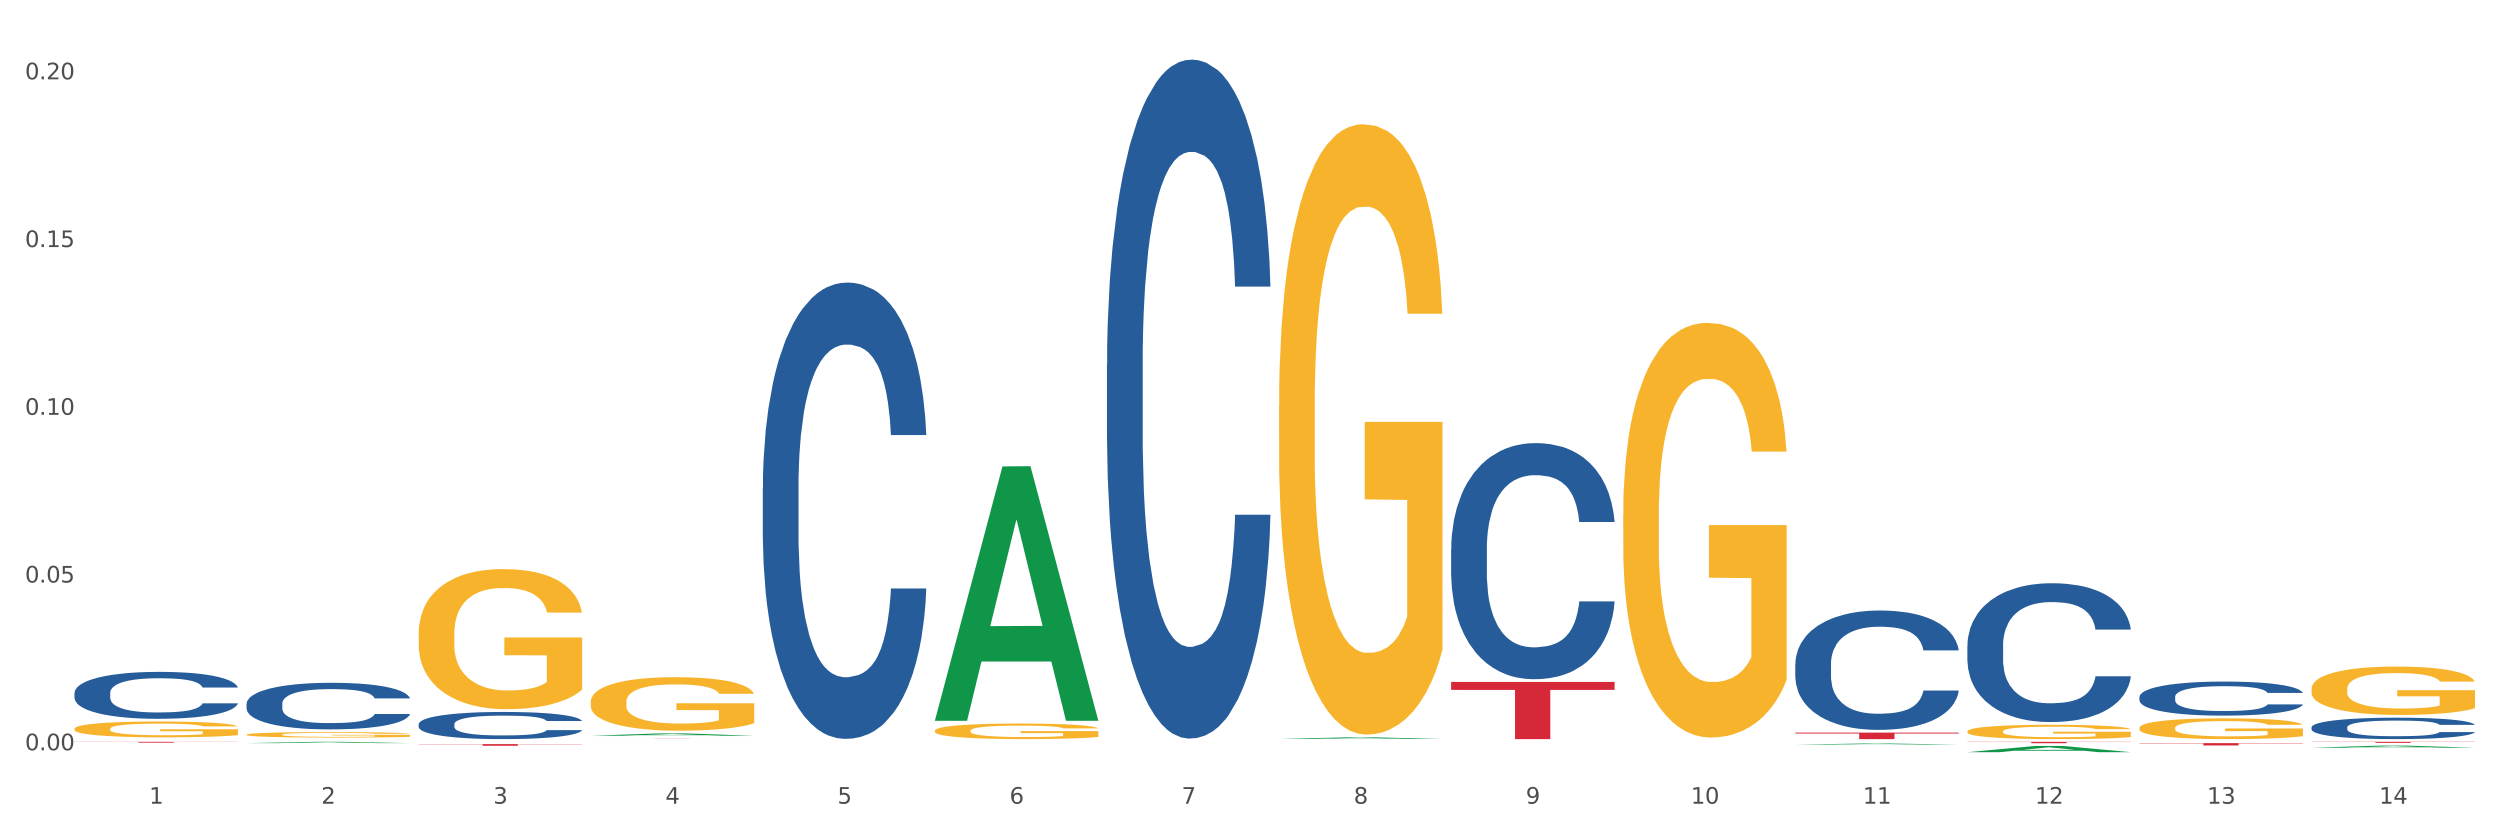 <?xml version="1.0" encoding="utf-8" standalone="no"?>
<!DOCTYPE svg PUBLIC "-//W3C//DTD SVG 1.1//EN"
  "http://www.w3.org/Graphics/SVG/1.1/DTD/svg11.dtd">
<svg xmlns:xlink="http://www.w3.org/1999/xlink" width="1080pt" height="360pt" viewBox="0 0 1080 360" xmlns="http://www.w3.org/2000/svg" version="1.1">
 <rect x="0" y="0" width="1080" height="360" fill="#333333" stroke="none"/>
 <defs>
  <style type="text/css">*{stroke-linejoin: round; stroke-linecap: butt}</style>
 </defs>
 <g id="figure_1">
  <g id="patch_1">
   <path d="M 0 360 
L 1080 360 
L 1080 0 
L 0 0 
z
" style="fill: #ffffff; stroke: #ffffff; stroke-linejoin: miter"/>
  </g>
  <g id="axes_1">
   <g id="matplotlib.axis_1">
    <g id="xtick_1">
     <g id="text_1">
      <!-- 1 -->
      <g style="fill: #4d4d4d" transform="translate(64.432 347.204) scale(0.096 -0.096)">
       <defs>
        <path id="DejaVuSans-31" d="M 794 531 
L 1825 531 
L 1825 4091 
L 703 3866 
L 703 4441 
L 1819 4666 
L 2450 4666 
L 2450 531 
L 3481 531 
L 3481 0 
L 794 0 
L 794 531 
z
" transform="scale(0.016)"/>
       </defs>
       <use xlink:href="#DejaVuSans-31"/>
      </g>
     </g>
    </g>
    <g id="xtick_2">
     <g id="text_2">
      <!-- 2 -->
      <g style="fill: #4d4d4d" transform="translate(138.771 347.204) scale(0.096 -0.096)">
       <defs>
        <path id="DejaVuSans-32" d="M 1228 531 
L 3431 531 
L 3431 0 
L 469 0 
L 469 531 
Q 828 903 1448 1529 
Q 2069 2156 2228 2338 
Q 2531 2678 2651 2914 
Q 2772 3150 2772 3378 
Q 2772 3750 2511 3984 
Q 2250 4219 1831 4219 
Q 1534 4219 1204 4116 
Q 875 4013 500 3803 
L 500 4441 
Q 881 4594 1212 4672 
Q 1544 4750 1819 4750 
Q 2544 4750 2975 4387 
Q 3406 4025 3406 3419 
Q 3406 3131 3298 2873 
Q 3191 2616 2906 2266 
Q 2828 2175 2409 1742 
Q 1991 1309 1228 531 
z
" transform="scale(0.016)"/>
       </defs>
       <use xlink:href="#DejaVuSans-32"/>
      </g>
     </g>
    </g>
    <g id="xtick_3">
     <g id="text_3">
      <!-- 3 -->
      <g style="fill: #4d4d4d" transform="translate(213.109 347.204) scale(0.096 -0.096)">
       <defs>
        <path id="DejaVuSans-33" d="M 2597 2516 
Q 3050 2419 3304 2112 
Q 3559 1806 3559 1356 
Q 3559 666 3084 287 
Q 2609 -91 1734 -91 
Q 1441 -91 1130 -33 
Q 819 25 488 141 
L 488 750 
Q 750 597 1062 519 
Q 1375 441 1716 441 
Q 2309 441 2620 675 
Q 2931 909 2931 1356 
Q 2931 1769 2642 2001 
Q 2353 2234 1838 2234 
L 1294 2234 
L 1294 2753 
L 1863 2753 
Q 2328 2753 2575 2939 
Q 2822 3125 2822 3475 
Q 2822 3834 2567 4026 
Q 2313 4219 1838 4219 
Q 1578 4219 1281 4162 
Q 984 4106 628 3988 
L 628 4550 
Q 988 4650 1302 4700 
Q 1616 4750 1894 4750 
Q 2613 4750 3031 4423 
Q 3450 4097 3450 3541 
Q 3450 3153 3228 2886 
Q 3006 2619 2597 2516 
z
" transform="scale(0.016)"/>
       </defs>
       <use xlink:href="#DejaVuSans-33"/>
      </g>
     </g>
    </g>
    <g id="xtick_4">
     <g id="text_4">
      <!-- 4 -->
      <g style="fill: #4d4d4d" transform="translate(287.448 347.204) scale(0.096 -0.096)">
       <defs>
        <path id="DejaVuSans-34" d="M 2419 4116 
L 825 1625 
L 2419 1625 
L 2419 4116 
z
M 2253 4666 
L 3047 4666 
L 3047 1625 
L 3713 1625 
L 3713 1100 
L 3047 1100 
L 3047 0 
L 2419 0 
L 2419 1100 
L 313 1100 
L 313 1709 
L 2253 4666 
z
" transform="scale(0.016)"/>
       </defs>
       <use xlink:href="#DejaVuSans-34"/>
      </g>
     </g>
    </g>
    <g id="xtick_5">
     <g id="text_5">
      <!-- 5 -->
      <g style="fill: #4d4d4d" transform="translate(361.787 347.204) scale(0.096 -0.096)">
       <defs>
        <path id="DejaVuSans-35" d="M 691 4666 
L 3169 4666 
L 3169 4134 
L 1269 4134 
L 1269 2991 
Q 1406 3038 1543 3061 
Q 1681 3084 1819 3084 
Q 2600 3084 3056 2656 
Q 3513 2228 3513 1497 
Q 3513 744 3044 326 
Q 2575 -91 1722 -91 
Q 1428 -91 1123 -41 
Q 819 9 494 109 
L 494 744 
Q 775 591 1075 516 
Q 1375 441 1709 441 
Q 2250 441 2565 725 
Q 2881 1009 2881 1497 
Q 2881 1984 2565 2268 
Q 2250 2553 1709 2553 
Q 1456 2553 1204 2497 
Q 953 2441 691 2322 
L 691 4666 
z
" transform="scale(0.016)"/>
       </defs>
       <use xlink:href="#DejaVuSans-35"/>
      </g>
     </g>
    </g>
    <g id="xtick_6">
     <g id="text_6">
      <!-- 6 -->
      <g style="fill: #4d4d4d" transform="translate(436.125 347.204) scale(0.096 -0.096)">
       <defs>
        <path id="DejaVuSans-36" d="M 2113 2584 
Q 1688 2584 1439 2293 
Q 1191 2003 1191 1497 
Q 1191 994 1439 701 
Q 1688 409 2113 409 
Q 2538 409 2786 701 
Q 3034 994 3034 1497 
Q 3034 2003 2786 2293 
Q 2538 2584 2113 2584 
z
M 3366 4563 
L 3366 3988 
Q 3128 4100 2886 4159 
Q 2644 4219 2406 4219 
Q 1781 4219 1451 3797 
Q 1122 3375 1075 2522 
Q 1259 2794 1537 2939 
Q 1816 3084 2150 3084 
Q 2853 3084 3261 2657 
Q 3669 2231 3669 1497 
Q 3669 778 3244 343 
Q 2819 -91 2113 -91 
Q 1303 -91 875 529 
Q 447 1150 447 2328 
Q 447 3434 972 4092 
Q 1497 4750 2381 4750 
Q 2619 4750 2861 4703 
Q 3103 4656 3366 4563 
z
" transform="scale(0.016)"/>
       </defs>
       <use xlink:href="#DejaVuSans-36"/>
      </g>
     </g>
    </g>
    <g id="xtick_7">
     <g id="text_7">
      <!-- 7 -->
      <g style="fill: #4d4d4d" transform="translate(510.464 347.204) scale(0.096 -0.096)">
       <defs>
        <path id="DejaVuSans-37" d="M 525 4666 
L 3525 4666 
L 3525 4397 
L 1831 0 
L 1172 0 
L 2766 4134 
L 525 4134 
L 525 4666 
z
" transform="scale(0.016)"/>
       </defs>
       <use xlink:href="#DejaVuSans-37"/>
      </g>
     </g>
    </g>
    <g id="xtick_8">
     <g id="text_8">
      <!-- 8 -->
      <g style="fill: #4d4d4d" transform="translate(584.803 347.204) scale(0.096 -0.096)">
       <defs>
        <path id="DejaVuSans-38" d="M 2034 2216 
Q 1584 2216 1326 1975 
Q 1069 1734 1069 1313 
Q 1069 891 1326 650 
Q 1584 409 2034 409 
Q 2484 409 2743 651 
Q 3003 894 3003 1313 
Q 3003 1734 2745 1975 
Q 2488 2216 2034 2216 
z
M 1403 2484 
Q 997 2584 770 2862 
Q 544 3141 544 3541 
Q 544 4100 942 4425 
Q 1341 4750 2034 4750 
Q 2731 4750 3128 4425 
Q 3525 4100 3525 3541 
Q 3525 3141 3298 2862 
Q 3072 2584 2669 2484 
Q 3125 2378 3379 2068 
Q 3634 1759 3634 1313 
Q 3634 634 3220 271 
Q 2806 -91 2034 -91 
Q 1263 -91 848 271 
Q 434 634 434 1313 
Q 434 1759 690 2068 
Q 947 2378 1403 2484 
z
M 1172 3481 
Q 1172 3119 1398 2916 
Q 1625 2713 2034 2713 
Q 2441 2713 2670 2916 
Q 2900 3119 2900 3481 
Q 2900 3844 2670 4047 
Q 2441 4250 2034 4250 
Q 1625 4250 1398 4047 
Q 1172 3844 1172 3481 
z
" transform="scale(0.016)"/>
       </defs>
       <use xlink:href="#DejaVuSans-38"/>
      </g>
     </g>
    </g>
    <g id="xtick_9">
     <g id="text_9">
      <!-- 9 -->
      <g style="fill: #4d4d4d" transform="translate(659.142 347.204) scale(0.096 -0.096)">
       <defs>
        <path id="DejaVuSans-39" d="M 703 97 
L 703 672 
Q 941 559 1184 500 
Q 1428 441 1663 441 
Q 2288 441 2617 861 
Q 2947 1281 2994 2138 
Q 2813 1869 2534 1725 
Q 2256 1581 1919 1581 
Q 1219 1581 811 2004 
Q 403 2428 403 3163 
Q 403 3881 828 4315 
Q 1253 4750 1959 4750 
Q 2769 4750 3195 4129 
Q 3622 3509 3622 2328 
Q 3622 1225 3098 567 
Q 2575 -91 1691 -91 
Q 1453 -91 1209 -44 
Q 966 3 703 97 
z
M 1959 2075 
Q 2384 2075 2632 2365 
Q 2881 2656 2881 3163 
Q 2881 3666 2632 3958 
Q 2384 4250 1959 4250 
Q 1534 4250 1286 3958 
Q 1038 3666 1038 3163 
Q 1038 2656 1286 2365 
Q 1534 2075 1959 2075 
z
" transform="scale(0.016)"/>
       </defs>
       <use xlink:href="#DejaVuSans-39"/>
      </g>
     </g>
    </g>
    <g id="xtick_10">
     <g id="text_10">
      <!-- 10 -->
      <g style="fill: #4d4d4d" transform="translate(730.426 347.204) scale(0.096 -0.096)">
       <defs>
        <path id="DejaVuSans-30" d="M 2034 4250 
Q 1547 4250 1301 3770 
Q 1056 3291 1056 2328 
Q 1056 1369 1301 889 
Q 1547 409 2034 409 
Q 2525 409 2770 889 
Q 3016 1369 3016 2328 
Q 3016 3291 2770 3770 
Q 2525 4250 2034 4250 
z
M 2034 4750 
Q 2819 4750 3233 4129 
Q 3647 3509 3647 2328 
Q 3647 1150 3233 529 
Q 2819 -91 2034 -91 
Q 1250 -91 836 529 
Q 422 1150 422 2328 
Q 422 3509 836 4129 
Q 1250 4750 2034 4750 
z
" transform="scale(0.016)"/>
       </defs>
       <use xlink:href="#DejaVuSans-31"/>
       <use xlink:href="#DejaVuSans-30" transform="translate(63.623 0)"/>
      </g>
     </g>
    </g>
    <g id="xtick_11">
     <g id="text_11">
      <!-- 11 -->
      <g style="fill: #4d4d4d" transform="translate(804.765 347.204) scale(0.096 -0.096)">
       <use xlink:href="#DejaVuSans-31"/>
       <use xlink:href="#DejaVuSans-31" transform="translate(63.623 0)"/>
      </g>
     </g>
    </g>
    <g id="xtick_12">
     <g id="text_12">
      <!-- 12 -->
      <g style="fill: #4d4d4d" transform="translate(879.104 347.204) scale(0.096 -0.096)">
       <use xlink:href="#DejaVuSans-31"/>
       <use xlink:href="#DejaVuSans-32" transform="translate(63.623 0)"/>
      </g>
     </g>
    </g>
    <g id="xtick_13">
     <g id="text_13">
      <!-- 13 -->
      <g style="fill: #4d4d4d" transform="translate(953.442 347.204) scale(0.096 -0.096)">
       <use xlink:href="#DejaVuSans-31"/>
       <use xlink:href="#DejaVuSans-33" transform="translate(63.623 0)"/>
      </g>
     </g>
    </g>
    <g id="xtick_14">
     <g id="text_14">
      <!-- 14 -->
      <g style="fill: #4d4d4d" transform="translate(1027.781 347.204) scale(0.096 -0.096)">
       <use xlink:href="#DejaVuSans-31"/>
       <use xlink:href="#DejaVuSans-34" transform="translate(63.623 0)"/>
      </g>
     </g>
    </g>
    <g id="xtick_15"/>
    <g id="xtick_16"/>
    <g id="xtick_17"/>
    <g id="xtick_18"/>
    <g id="xtick_19"/>
    <g id="xtick_20"/>
    <g id="xtick_21"/>
    <g id="xtick_22"/>
    <g id="xtick_23"/>
    <g id="xtick_24"/>
    <g id="xtick_25"/>
    <g id="xtick_26"/>
    <g id="xtick_27"/>
   </g>
   <g id="matplotlib.axis_2">
    <g id="ytick_1">
     <g id="text_15">
      <!-- 0.00 -->
      <g style="fill: #4d4d4d" transform="translate(10.8 324.118) scale(0.096 -0.096)">
       <defs>
        <path id="DejaVuSans-2e" d="M 684 794 
L 1344 794 
L 1344 0 
L 684 0 
L 684 794 
z
" transform="scale(0.016)"/>
       </defs>
       <use xlink:href="#DejaVuSans-30"/>
       <use xlink:href="#DejaVuSans-2e" transform="translate(63.623 0)"/>
       <use xlink:href="#DejaVuSans-30" transform="translate(95.41 0)"/>
       <use xlink:href="#DejaVuSans-30" transform="translate(159.033 0)"/>
      </g>
     </g>
    </g>
    <g id="ytick_2">
     <g id="text_16">
      <!-- 0.05 -->
      <g style="fill: #4d4d4d" transform="translate(10.8 251.655) scale(0.096 -0.096)">
       <use xlink:href="#DejaVuSans-30"/>
       <use xlink:href="#DejaVuSans-2e" transform="translate(63.623 0)"/>
       <use xlink:href="#DejaVuSans-30" transform="translate(95.41 0)"/>
       <use xlink:href="#DejaVuSans-35" transform="translate(159.033 0)"/>
      </g>
     </g>
    </g>
    <g id="ytick_3">
     <g id="text_17">
      <!-- 0.10 -->
      <g style="fill: #4d4d4d" transform="translate(10.8 179.193) scale(0.096 -0.096)">
       <use xlink:href="#DejaVuSans-30"/>
       <use xlink:href="#DejaVuSans-2e" transform="translate(63.623 0)"/>
       <use xlink:href="#DejaVuSans-31" transform="translate(95.41 0)"/>
       <use xlink:href="#DejaVuSans-30" transform="translate(159.033 0)"/>
      </g>
     </g>
    </g>
    <g id="ytick_4">
     <g id="text_18">
      <!-- 0.15 -->
      <g style="fill: #4d4d4d" transform="translate(10.8 106.73) scale(0.096 -0.096)">
       <use xlink:href="#DejaVuSans-30"/>
       <use xlink:href="#DejaVuSans-2e" transform="translate(63.623 0)"/>
       <use xlink:href="#DejaVuSans-31" transform="translate(95.41 0)"/>
       <use xlink:href="#DejaVuSans-35" transform="translate(159.033 0)"/>
      </g>
     </g>
    </g>
    <g id="ytick_5">
     <g id="text_19">
      <!-- 0.20 -->
      <g style="fill: #4d4d4d" transform="translate(10.8 34.268) scale(0.096 -0.096)">
       <use xlink:href="#DejaVuSans-30"/>
       <use xlink:href="#DejaVuSans-2e" transform="translate(63.623 0)"/>
       <use xlink:href="#DejaVuSans-32" transform="translate(95.41 0)"/>
       <use xlink:href="#DejaVuSans-30" transform="translate(159.033 0)"/>
      </g>
     </g>
    </g>
    <g id="ytick_6"/>
    <g id="ytick_7"/>
    <g id="ytick_8"/>
    <g id="ytick_9"/>
   </g>
   <g id="PolyCollection_1">
    <path d="M 106.514 321.027 
L 106.587 321.027 
L 135.709 320.471 
L 147.795 320.47 
L 177.135 321.028 
L 163.157 321.028 
L 156.823 320.898 
L 126.754 320.898 
L 126.535 320.9 
L 120.42 321.028 
L 106.514 321.028 
L 106.514 321.027 
L 130.54 320.821 
L 153.037 320.82 
L 141.897 320.589 
L 141.752 320.588 
L 141.606 320.59 
L 130.467 320.82 
L 130.54 320.821 
L 106.514 321.027 
z
" clip-path="url(#pa9e8351dd7)" style="fill: #109648"/>
    <path d="M 255.191 317.836 
L 255.264 317.835 
L 284.386 316.843 
L 296.472 316.842 
L 325.813 317.838 
L 311.834 317.838 
L 305.5 317.606 
L 275.431 317.606 
L 275.213 317.61 
L 269.097 317.838 
L 255.191 317.838 
L 255.191 317.836 
L 279.217 317.467 
L 301.714 317.466 
L 290.575 317.054 
L 290.429 317.052 
L 290.284 317.055 
L 279.144 317.466 
L 279.217 317.467 
L 255.191 317.836 
z
" clip-path="url(#pa9e8351dd7)" style="fill: #109648"/>
    <path d="M 403.869 311.182 
L 403.941 311.079 
L 433.064 201.491 
L 445.15 201.388 
L 474.49 311.389 
L 460.512 311.389 
L 454.177 285.774 
L 424.109 285.774 
L 423.89 286.187 
L 417.774 311.389 
L 403.869 311.389 
L 403.869 311.182 
L 427.895 270.487 
L 450.392 270.384 
L 439.252 224.834 
L 439.107 224.627 
L 438.961 224.937 
L 427.822 270.384 
L 427.895 270.487 
L 403.869 311.182 
z
" clip-path="url(#pa9e8351dd7)" style="fill: #109648"/>
    <path d="M 552.546 319.228 
L 552.619 319.227 
L 581.741 318.531 
L 593.827 318.531 
L 623.168 319.229 
L 609.189 319.229 
L 602.855 319.066 
L 572.786 319.066 
L 572.568 319.069 
L 566.452 319.229 
L 552.546 319.229 
L 552.546 319.228 
L 576.572 318.969 
L 599.069 318.969 
L 587.93 318.68 
L 587.784 318.678 
L 587.638 318.68 
L 576.499 318.969 
L 576.572 318.969 
L 552.546 319.228 
z
" clip-path="url(#pa9e8351dd7)" style="fill: #109648"/>
    <path d="M 924.24 321.031 
L 994.861 321.031 
L 994.861 321.17 
L 967.081 321.171 
L 967.081 322.037 
L 951.852 322.037 
L 951.852 321.171 
L 924.24 321.17 
L 924.24 321.032 
L 924.24 321.031 
z
" clip-path="url(#pa9e8351dd7)" style="fill: #d62839"/>
    <path d="M 998.578 320.47 
L 1069.2 320.47 
L 1069.2 320.534 
L 1041.42 320.535 
L 1041.42 320.931 
L 1026.191 320.931 
L 1026.191 320.535 
L 998.578 320.534 
L 998.578 320.471 
L 998.578 320.47 
z
" clip-path="url(#pa9e8351dd7)" style="fill: #d62839"/>
    <path d="M 180.852 321.456 
L 251.474 321.456 
L 251.474 321.557 
L 223.694 321.557 
L 223.694 322.178 
L 208.465 322.178 
L 208.465 321.557 
L 180.852 321.557 
L 180.852 321.457 
L 180.852 321.456 
z
" clip-path="url(#pa9e8351dd7)" style="fill: #d62839"/>
    <path d="M 32.175 320.47 
L 102.797 320.47 
L 102.797 320.519 
L 75.017 320.52 
L 75.017 320.823 
L 59.788 320.823 
L 59.788 320.52 
L 32.175 320.519 
L 32.175 320.471 
L 32.175 320.47 
z
" clip-path="url(#pa9e8351dd7)" style="fill: #d62839"/>
    <path d="M 255.191 319.017 
L 325.813 319.017 
L 325.813 319.026 
L 298.033 319.026 
L 298.033 319.082 
L 282.804 319.082 
L 282.804 319.026 
L 255.191 319.026 
L 255.191 319.017 
L 255.191 319.017 
z
" clip-path="url(#pa9e8351dd7)" style="fill: #d62839"/>
    <path d="M 626.885 294.603 
L 697.506 294.603 
L 697.506 298.034 
L 669.726 298.057 
L 669.726 319.292 
L 654.497 319.292 
L 654.497 298.057 
L 626.885 298.034 
L 626.885 294.627 
L 626.885 294.603 
z
" clip-path="url(#pa9e8351dd7)" style="fill: #d62839"/>
    <path d="M 775.562 316.484 
L 846.184 316.484 
L 846.184 316.874 
L 818.404 316.877 
L 818.404 319.292 
L 803.175 319.292 
L 803.175 316.877 
L 775.562 316.874 
L 775.562 316.487 
L 775.562 316.484 
z
" clip-path="url(#pa9e8351dd7)" style="fill: #d62839"/>
    <path d="M 849.901 320.47 
L 920.523 320.47 
L 920.523 320.555 
L 892.742 320.555 
L 892.742 321.076 
L 877.514 321.076 
L 877.514 320.555 
L 849.901 320.555 
L 849.901 320.471 
L 849.901 320.47 
z
" clip-path="url(#pa9e8351dd7)" style="fill: #d62839"/>
    <path d="M 998.578 323.024 
L 998.651 323.023 
L 1027.773 322.11 
L 1039.859 322.11 
L 1069.2 323.025 
L 1055.221 323.025 
L 1048.887 322.812 
L 1018.818 322.812 
L 1018.6 322.816 
L 1012.484 323.025 
L 998.578 323.025 
L 998.578 323.024 
L 1022.604 322.685 
L 1045.101 322.684 
L 1033.962 322.305 
L 1033.816 322.303 
L 1033.671 322.306 
L 1022.531 322.684 
L 1022.604 322.685 
L 998.578 323.024 
z
" clip-path="url(#pa9e8351dd7)" style="fill: #109648"/>
    <path d="M 329.53 210.64 
L 329.613 210.46 
L 329.613 205.419 
L 329.864 198.577 
L 330.782 185.975 
L 331.951 176.433 
L 333.954 165.271 
L 335.039 160.59 
L 336.458 155.369 
L 339.38 146.907 
L 342.719 139.705 
L 345.057 135.745 
L 346.81 133.224 
L 350.733 128.723 
L 352.987 126.743 
L 355.324 125.122 
L 357.328 124.042 
L 360.667 122.782 
L 363.338 122.242 
L 366.427 122.062 
L 369.015 122.242 
L 372.437 122.962 
L 377.446 125.122 
L 379.366 126.383 
L 381.954 128.543 
L 384.625 131.424 
L 386.795 134.304 
L 389.3 138.445 
L 391.887 143.846 
L 394.392 150.688 
L 396.145 156.989 
L 397.564 163.65 
L 398.816 171.752 
L 399.734 180.574 
L 400.152 187.955 
L 384.875 187.955 
L 384.458 181.294 
L 383.623 174.092 
L 382.788 169.231 
L 381.87 165.271 
L 380.451 160.77 
L 379.199 157.889 
L 377.112 154.468 
L 375.192 152.308 
L 373.606 151.048 
L 371.686 149.968 
L 367.595 148.887 
L 364.674 148.887 
L 362.837 149.247 
L 360.583 150.148 
L 358.663 151.408 
L 356.41 153.568 
L 354.656 155.909 
L 352.903 158.969 
L 351.902 161.13 
L 350.399 165.091 
L 349.397 168.331 
L 348.062 173.912 
L 347.31 177.873 
L 345.975 188.135 
L 345.391 195.697 
L 345.14 200.918 
L 344.973 206.679 
L 344.973 234.765 
L 345.474 247.367 
L 345.891 252.768 
L 346.559 258.889 
L 347.811 266.811 
L 349.648 274.553 
L 351.568 280.134 
L 353.154 283.554 
L 354.656 286.075 
L 356.159 288.055 
L 357.996 289.856 
L 359.498 290.936 
L 361.752 292.016 
L 364.423 292.556 
L 366.51 292.556 
L 370.768 291.656 
L 372.688 290.756 
L 374.524 289.496 
L 376.528 287.515 
L 378.114 285.355 
L 379.032 283.734 
L 380.534 280.314 
L 381.703 276.713 
L 382.705 272.572 
L 383.373 268.971 
L 384.124 263.57 
L 384.708 257.449 
L 384.875 254.209 
L 400.152 254.209 
L 399.818 260.69 
L 399.233 266.991 
L 398.065 275.453 
L 397.146 280.314 
L 395.727 286.255 
L 394.225 291.296 
L 392.138 296.877 
L 390.218 301.018 
L 388.214 304.619 
L 386.044 307.859 
L 382.121 312.36 
L 380.701 313.621 
L 377.696 315.781 
L 375.359 317.041 
L 371.936 318.301 
L 368.43 319.022 
L 364.757 319.202 
L 361.502 318.842 
L 357.912 317.761 
L 355.658 316.681 
L 353.154 315.061 
L 350.232 312.54 
L 347.477 309.48 
L 344.89 305.879 
L 342.469 301.738 
L 340.215 297.057 
L 337.293 289.316 
L 335.123 281.754 
L 333.537 274.733 
L 332.452 268.791 
L 331.366 261.23 
L 330.782 256.009 
L 329.864 243.406 
L 329.53 231.704 
L 329.53 210.64 
z
" clip-path="url(#pa9e8351dd7)" style="fill: #255c99"/>
    <path d="M 32.175 299.358 
L 32.258 299.34 
L 32.258 298.822 
L 32.509 298.118 
L 33.427 296.823 
L 34.596 295.842 
L 36.599 294.694 
L 37.684 294.213 
L 39.104 293.677 
L 42.025 292.807 
L 45.364 292.066 
L 47.702 291.659 
L 49.455 291.4 
L 53.378 290.938 
L 55.632 290.734 
L 57.969 290.567 
L 59.973 290.456 
L 63.312 290.327 
L 65.983 290.271 
L 69.072 290.253 
L 71.66 290.271 
L 75.082 290.345 
L 80.091 290.567 
L 82.011 290.697 
L 84.599 290.919 
L 87.27 291.215 
L 89.44 291.511 
L 91.945 291.937 
L 94.533 292.492 
L 97.037 293.195 
L 98.79 293.843 
L 100.209 294.528 
L 101.461 295.361 
L 102.379 296.268 
L 102.797 297.026 
L 87.52 297.026 
L 87.103 296.342 
L 86.268 295.601 
L 85.434 295.102 
L 84.515 294.694 
L 83.096 294.232 
L 81.844 293.936 
L 79.757 293.584 
L 77.837 293.362 
L 76.251 293.232 
L 74.331 293.121 
L 70.241 293.01 
L 67.319 293.01 
L 65.482 293.047 
L 63.229 293.14 
L 61.309 293.269 
L 59.055 293.491 
L 57.302 293.732 
L 55.549 294.047 
L 54.547 294.269 
L 53.044 294.676 
L 52.043 295.009 
L 50.707 295.583 
L 49.956 295.99 
L 48.62 297.045 
L 48.036 297.822 
L 47.785 298.359 
L 47.618 298.951 
L 47.618 301.838 
L 48.119 303.134 
L 48.537 303.689 
L 49.204 304.318 
L 50.457 305.132 
L 52.293 305.928 
L 54.213 306.502 
L 55.799 306.854 
L 57.302 307.113 
L 58.804 307.316 
L 60.641 307.501 
L 62.143 307.612 
L 64.397 307.723 
L 67.069 307.779 
L 69.155 307.779 
L 73.413 307.686 
L 75.333 307.594 
L 77.169 307.464 
L 79.173 307.261 
L 80.759 307.039 
L 81.677 306.872 
L 83.18 306.521 
L 84.348 306.15 
L 85.35 305.725 
L 86.018 305.355 
L 86.769 304.799 
L 87.353 304.17 
L 87.52 303.837 
L 102.797 303.837 
L 102.463 304.503 
L 101.879 305.151 
L 100.71 306.021 
L 99.792 306.521 
L 98.372 307.131 
L 96.87 307.649 
L 94.783 308.223 
L 92.863 308.649 
L 90.86 309.019 
L 88.689 309.352 
L 84.766 309.815 
L 83.347 309.944 
L 80.341 310.166 
L 78.004 310.296 
L 74.581 310.426 
L 71.075 310.5 
L 67.402 310.518 
L 64.147 310.481 
L 60.557 310.37 
L 58.303 310.259 
L 55.799 310.092 
L 52.877 309.833 
L 50.123 309.519 
L 47.535 309.149 
L 45.114 308.723 
L 42.86 308.242 
L 39.938 307.446 
L 37.768 306.669 
L 36.182 305.947 
L 35.097 305.336 
L 34.011 304.559 
L 33.427 304.022 
L 32.509 302.727 
L 32.175 301.524 
L 32.175 299.358 
z
" clip-path="url(#pa9e8351dd7)" style="fill: #255c99"/>
    <path d="M 106.514 304.012 
L 106.597 303.993 
L 106.597 303.479 
L 106.848 302.78 
L 107.766 301.494 
L 108.935 300.52 
L 110.938 299.38 
L 112.023 298.902 
L 113.442 298.369 
L 116.364 297.506 
L 119.703 296.77 
L 122.04 296.366 
L 123.794 296.109 
L 127.717 295.649 
L 129.971 295.447 
L 132.308 295.282 
L 134.312 295.171 
L 137.651 295.043 
L 140.322 294.988 
L 143.411 294.969 
L 145.998 294.988 
L 149.421 295.061 
L 154.43 295.282 
L 156.35 295.41 
L 158.937 295.631 
L 161.609 295.925 
L 163.779 296.219 
L 166.283 296.642 
L 168.871 297.193 
L 171.376 297.892 
L 173.129 298.535 
L 174.548 299.215 
L 175.8 300.042 
L 176.718 300.942 
L 177.135 301.696 
L 161.859 301.696 
L 161.442 301.016 
L 160.607 300.281 
L 159.772 299.785 
L 158.854 299.38 
L 157.435 298.921 
L 156.183 298.627 
L 154.096 298.278 
L 152.176 298.057 
L 150.59 297.928 
L 148.67 297.818 
L 144.579 297.708 
L 141.658 297.708 
L 139.821 297.745 
L 137.567 297.836 
L 135.647 297.965 
L 133.393 298.186 
L 131.64 298.425 
L 129.887 298.737 
L 128.886 298.958 
L 127.383 299.362 
L 126.381 299.693 
L 125.046 300.262 
L 124.294 300.667 
L 122.959 301.714 
L 122.374 302.486 
L 122.124 303.019 
L 121.957 303.607 
L 121.957 306.475 
L 122.458 307.761 
L 122.875 308.312 
L 123.543 308.937 
L 124.795 309.746 
L 126.632 310.536 
L 128.552 311.106 
L 130.138 311.455 
L 131.64 311.713 
L 133.143 311.915 
L 134.979 312.099 
L 136.482 312.209 
L 138.736 312.319 
L 141.407 312.374 
L 143.494 312.374 
L 147.751 312.282 
L 149.671 312.19 
L 151.508 312.062 
L 153.511 311.86 
L 155.097 311.639 
L 156.016 311.474 
L 157.518 311.124 
L 158.687 310.757 
L 159.689 310.334 
L 160.357 309.967 
L 161.108 309.415 
L 161.692 308.79 
L 161.859 308.459 
L 177.135 308.459 
L 176.802 309.121 
L 176.217 309.764 
L 175.049 310.628 
L 174.13 311.124 
L 172.711 311.731 
L 171.209 312.246 
L 169.122 312.815 
L 167.202 313.238 
L 165.198 313.606 
L 163.028 313.936 
L 159.104 314.396 
L 157.685 314.525 
L 154.68 314.745 
L 152.343 314.874 
L 148.92 315.002 
L 145.414 315.076 
L 141.741 315.094 
L 138.486 315.058 
L 134.896 314.947 
L 132.642 314.837 
L 130.138 314.672 
L 127.216 314.414 
L 124.461 314.102 
L 121.874 313.734 
L 119.453 313.312 
L 117.199 312.834 
L 114.277 312.043 
L 112.107 311.271 
L 110.521 310.555 
L 109.435 309.948 
L 108.35 309.176 
L 107.766 308.643 
L 106.848 307.357 
L 106.514 306.162 
L 106.514 304.012 
z
" clip-path="url(#pa9e8351dd7)" style="fill: #255c99"/>
    <path d="M 849.901 278.902 
L 849.984 278.847 
L 849.984 277.314 
L 850.235 275.233 
L 851.153 271.399 
L 852.322 268.497 
L 854.325 265.101 
L 855.41 263.677 
L 856.829 262.089 
L 859.751 259.515 
L 863.09 257.325 
L 865.428 256.12 
L 867.181 255.353 
L 871.104 253.984 
L 873.358 253.381 
L 875.695 252.889 
L 877.699 252.56 
L 881.038 252.177 
L 883.709 252.012 
L 886.798 251.958 
L 889.386 252.012 
L 892.808 252.231 
L 897.817 252.889 
L 899.737 253.272 
L 902.325 253.929 
L 904.996 254.805 
L 907.166 255.682 
L 909.671 256.941 
L 912.258 258.584 
L 914.763 260.665 
L 916.516 262.582 
L 917.935 264.608 
L 919.187 267.073 
L 920.105 269.756 
L 920.523 272.002 
L 905.246 272.002 
L 904.829 269.975 
L 903.994 267.785 
L 903.159 266.306 
L 902.241 265.101 
L 900.822 263.732 
L 899.57 262.856 
L 897.483 261.815 
L 895.563 261.158 
L 893.977 260.775 
L 892.057 260.446 
L 887.966 260.118 
L 885.045 260.118 
L 883.208 260.227 
L 880.954 260.501 
L 879.034 260.884 
L 876.78 261.541 
L 875.027 262.253 
L 873.274 263.184 
L 872.273 263.842 
L 870.77 265.046 
L 869.768 266.032 
L 868.433 267.73 
L 867.681 268.935 
L 866.346 272.056 
L 865.761 274.357 
L 865.511 275.945 
L 865.344 277.697 
L 865.344 286.241 
L 865.845 290.074 
L 866.262 291.717 
L 866.93 293.579 
L 868.182 295.989 
L 870.019 298.344 
L 871.939 300.041 
L 873.525 301.082 
L 875.027 301.849 
L 876.53 302.451 
L 878.367 302.999 
L 879.869 303.327 
L 882.123 303.656 
L 884.794 303.82 
L 886.881 303.82 
L 891.139 303.546 
L 893.059 303.273 
L 894.895 302.889 
L 896.899 302.287 
L 898.485 301.63 
L 899.403 301.137 
L 900.905 300.096 
L 902.074 299.001 
L 903.076 297.741 
L 903.744 296.646 
L 904.495 295.003 
L 905.079 293.141 
L 905.246 292.155 
L 920.523 292.155 
L 920.189 294.127 
L 919.604 296.044 
L 918.436 298.617 
L 917.517 300.096 
L 916.098 301.903 
L 914.596 303.437 
L 912.509 305.135 
L 910.589 306.394 
L 908.585 307.489 
L 906.415 308.475 
L 902.491 309.844 
L 901.072 310.228 
L 898.067 310.885 
L 895.73 311.268 
L 892.307 311.652 
L 888.801 311.871 
L 885.128 311.925 
L 881.873 311.816 
L 878.283 311.487 
L 876.029 311.159 
L 873.525 310.666 
L 870.603 309.899 
L 867.848 308.968 
L 865.261 307.873 
L 862.84 306.613 
L 860.586 305.189 
L 857.664 302.834 
L 855.494 300.534 
L 853.908 298.398 
L 852.823 296.591 
L 851.737 294.291 
L 851.153 292.703 
L 850.235 288.869 
L 849.901 285.31 
L 849.901 278.902 
z
" clip-path="url(#pa9e8351dd7)" style="fill: #255c99"/>
    <path d="M 180.852 312.833 
L 180.936 312.823 
L 180.936 312.523 
L 181.186 312.116 
L 182.105 311.366 
L 183.273 310.798 
L 185.277 310.134 
L 186.362 309.856 
L 187.781 309.545 
L 190.703 309.042 
L 194.042 308.613 
L 196.379 308.378 
L 198.132 308.228 
L 202.056 307.96 
L 204.31 307.842 
L 206.647 307.746 
L 208.65 307.682 
L 211.989 307.607 
L 214.661 307.575 
L 217.749 307.564 
L 220.337 307.575 
L 223.76 307.617 
L 228.768 307.746 
L 230.688 307.821 
L 233.276 307.949 
L 235.947 308.121 
L 238.118 308.292 
L 240.622 308.538 
L 243.21 308.86 
L 245.714 309.267 
L 247.467 309.642 
L 248.886 310.038 
L 250.139 310.52 
L 251.057 311.045 
L 251.474 311.484 
L 236.198 311.484 
L 235.78 311.088 
L 234.946 310.659 
L 234.111 310.37 
L 233.193 310.134 
L 231.774 309.867 
L 230.521 309.695 
L 228.434 309.492 
L 226.514 309.363 
L 224.928 309.288 
L 223.008 309.224 
L 218.918 309.16 
L 215.996 309.16 
L 214.16 309.181 
L 211.906 309.235 
L 209.986 309.31 
L 207.732 309.438 
L 205.979 309.577 
L 204.226 309.759 
L 203.224 309.888 
L 201.722 310.124 
L 200.72 310.316 
L 199.384 310.648 
L 198.633 310.884 
L 197.297 311.495 
L 196.713 311.944 
L 196.463 312.255 
L 196.296 312.598 
L 196.296 314.268 
L 196.797 315.018 
L 197.214 315.339 
L 197.882 315.704 
L 199.134 316.175 
L 200.97 316.635 
L 202.89 316.967 
L 204.476 317.171 
L 205.979 317.321 
L 207.482 317.439 
L 209.318 317.546 
L 210.821 317.61 
L 213.075 317.674 
L 215.746 317.706 
L 217.833 317.706 
L 222.09 317.653 
L 224.01 317.599 
L 225.847 317.524 
L 227.85 317.407 
L 229.436 317.278 
L 230.354 317.182 
L 231.857 316.978 
L 233.026 316.764 
L 234.027 316.518 
L 234.695 316.303 
L 235.447 315.982 
L 236.031 315.618 
L 236.198 315.425 
L 251.474 315.425 
L 251.14 315.811 
L 250.556 316.186 
L 249.387 316.689 
L 248.469 316.978 
L 247.05 317.332 
L 245.547 317.631 
L 243.46 317.963 
L 241.54 318.21 
L 239.537 318.424 
L 237.367 318.617 
L 233.443 318.885 
L 232.024 318.96 
L 229.019 319.088 
L 226.681 319.163 
L 223.259 319.238 
L 219.753 319.281 
L 216.08 319.292 
L 212.824 319.27 
L 209.235 319.206 
L 206.981 319.142 
L 204.476 319.045 
L 201.555 318.895 
L 198.8 318.713 
L 196.212 318.499 
L 193.791 318.253 
L 191.538 317.974 
L 188.616 317.514 
L 186.445 317.064 
L 184.859 316.646 
L 183.774 316.293 
L 182.689 315.843 
L 182.105 315.532 
L 181.186 314.783 
L 180.852 314.086 
L 180.852 312.833 
z
" clip-path="url(#pa9e8351dd7)" style="fill: #255c99"/>
    <path d="M 478.207 157.552 
L 478.291 157.284 
L 478.291 149.784 
L 478.541 139.604 
L 479.459 120.854 
L 480.628 106.656 
L 482.632 90.048 
L 483.717 83.084 
L 485.136 75.316 
L 488.058 62.726 
L 491.397 52.011 
L 493.734 46.118 
L 495.487 42.367 
L 499.41 35.671 
L 501.664 32.724 
L 504.002 30.313 
L 506.005 28.706 
L 509.344 26.831 
L 512.016 26.027 
L 515.104 25.759 
L 517.692 26.027 
L 521.115 27.099 
L 526.123 30.313 
L 528.043 32.188 
L 530.631 35.403 
L 533.302 39.689 
L 535.473 43.975 
L 537.977 50.136 
L 540.565 58.172 
L 543.069 68.351 
L 544.822 77.726 
L 546.241 87.638 
L 547.493 99.692 
L 548.412 112.817 
L 548.829 123.8 
L 533.553 123.8 
L 533.135 113.889 
L 532.301 103.174 
L 531.466 95.942 
L 530.548 90.048 
L 529.128 83.352 
L 527.876 79.066 
L 525.789 73.976 
L 523.869 70.762 
L 522.283 68.887 
L 520.363 67.279 
L 516.273 65.672 
L 513.351 65.672 
L 511.515 66.208 
L 509.261 67.547 
L 507.341 69.422 
L 505.087 72.637 
L 503.334 76.119 
L 501.581 80.673 
L 500.579 83.887 
L 499.077 89.781 
L 498.075 94.602 
L 496.739 102.906 
L 495.988 108.799 
L 494.652 124.068 
L 494.068 135.319 
L 493.818 143.087 
L 493.651 151.659 
L 493.651 193.446 
L 494.151 212.197 
L 494.569 220.234 
L 495.237 229.341 
L 496.489 241.127 
L 498.325 252.646 
L 500.245 260.95 
L 501.831 266.039 
L 503.334 269.79 
L 504.837 272.736 
L 506.673 275.415 
L 508.176 277.022 
L 510.429 278.629 
L 513.101 279.433 
L 515.188 279.433 
L 519.445 278.094 
L 521.365 276.754 
L 523.202 274.879 
L 525.205 271.933 
L 526.791 268.718 
L 527.709 266.307 
L 529.212 261.218 
L 530.381 255.86 
L 531.382 249.699 
L 532.05 244.342 
L 532.801 236.306 
L 533.386 227.198 
L 533.553 222.377 
L 548.829 222.377 
L 548.495 232.02 
L 547.911 241.395 
L 546.742 253.985 
L 545.824 261.218 
L 544.405 270.057 
L 542.902 277.558 
L 540.815 285.862 
L 538.895 292.023 
L 536.892 297.38 
L 534.721 302.202 
L 530.798 308.899 
L 529.379 310.774 
L 526.374 313.988 
L 524.036 315.863 
L 520.614 317.738 
L 517.108 318.81 
L 513.435 319.078 
L 510.179 318.542 
L 506.59 316.935 
L 504.336 315.328 
L 501.831 312.917 
L 498.91 309.167 
L 496.155 304.613 
L 493.567 299.255 
L 491.146 293.094 
L 488.892 286.13 
L 485.971 274.611 
L 483.8 263.361 
L 482.214 252.914 
L 481.129 244.074 
L 480.044 232.823 
L 479.459 225.055 
L 478.541 206.304 
L 478.207 188.893 
L 478.207 157.552 
z
" clip-path="url(#pa9e8351dd7)" style="fill: #255c99"/>
    <path d="M 626.885 237.253 
L 626.968 237.16 
L 626.968 234.551 
L 627.219 231.011 
L 628.137 224.491 
L 629.306 219.553 
L 631.309 213.778 
L 632.394 211.356 
L 633.813 208.654 
L 636.735 204.276 
L 640.074 200.55 
L 642.411 198.501 
L 644.164 197.196 
L 648.088 194.868 
L 650.342 193.843 
L 652.679 193.005 
L 654.683 192.446 
L 658.022 191.793 
L 660.693 191.514 
L 663.782 191.421 
L 666.369 191.514 
L 669.792 191.887 
L 674.801 193.005 
L 676.721 193.657 
L 679.308 194.774 
L 681.98 196.265 
L 684.15 197.755 
L 686.654 199.898 
L 689.242 202.693 
L 691.747 206.232 
L 693.5 209.493 
L 694.919 212.939 
L 696.171 217.131 
L 697.089 221.696 
L 697.506 225.515 
L 682.23 225.515 
L 681.813 222.069 
L 680.978 218.342 
L 680.143 215.827 
L 679.225 213.778 
L 677.806 211.449 
L 676.554 209.959 
L 674.467 208.189 
L 672.547 207.071 
L 670.961 206.419 
L 669.041 205.86 
L 664.95 205.301 
L 662.029 205.301 
L 660.192 205.487 
L 657.938 205.953 
L 656.018 206.605 
L 653.764 207.723 
L 652.011 208.934 
L 650.258 210.517 
L 649.257 211.635 
L 647.754 213.685 
L 646.752 215.361 
L 645.417 218.249 
L 644.665 220.299 
L 643.33 225.608 
L 642.745 229.521 
L 642.495 232.222 
L 642.328 235.203 
L 642.328 249.735 
L 642.829 256.256 
L 643.246 259.051 
L 643.914 262.218 
L 645.166 266.317 
L 647.003 270.322 
L 648.923 273.21 
L 650.509 274.98 
L 652.011 276.284 
L 653.514 277.309 
L 655.35 278.241 
L 656.853 278.799 
L 659.107 279.358 
L 661.778 279.638 
L 663.865 279.638 
L 668.122 279.172 
L 670.042 278.706 
L 671.879 278.054 
L 673.882 277.029 
L 675.468 275.912 
L 676.387 275.073 
L 677.889 273.303 
L 679.058 271.44 
L 680.06 269.298 
L 680.728 267.435 
L 681.479 264.64 
L 682.063 261.473 
L 682.23 259.796 
L 697.506 259.796 
L 697.173 263.15 
L 696.588 266.41 
L 695.42 270.788 
L 694.501 273.303 
L 693.082 276.377 
L 691.58 278.986 
L 689.493 281.874 
L 687.573 284.016 
L 685.569 285.879 
L 683.399 287.556 
L 679.475 289.885 
L 678.056 290.537 
L 675.051 291.655 
L 672.714 292.307 
L 669.291 292.959 
L 665.785 293.331 
L 662.112 293.425 
L 658.856 293.238 
L 655.267 292.679 
L 653.013 292.12 
L 650.509 291.282 
L 647.587 289.978 
L 644.832 288.394 
L 642.244 286.531 
L 639.824 284.389 
L 637.57 281.967 
L 634.648 277.961 
L 632.478 274.049 
L 630.892 270.416 
L 629.806 267.341 
L 628.721 263.429 
L 628.137 260.728 
L 627.219 254.207 
L 626.885 248.152 
L 626.885 237.253 
z
" clip-path="url(#pa9e8351dd7)" style="fill: #255c99"/>
    <path d="M 998.578 314.198 
L 998.662 314.189 
L 998.662 313.953 
L 998.912 313.632 
L 999.83 313.041 
L 1000.999 312.593 
L 1003.003 312.069 
L 1004.088 311.85 
L 1005.507 311.605 
L 1008.429 311.208 
L 1011.768 310.87 
L 1014.105 310.684 
L 1015.858 310.566 
L 1019.781 310.355 
L 1022.035 310.262 
L 1024.373 310.186 
L 1026.376 310.135 
L 1029.715 310.076 
L 1032.387 310.05 
L 1035.475 310.042 
L 1038.063 310.05 
L 1041.486 310.084 
L 1046.494 310.186 
L 1048.414 310.245 
L 1051.002 310.346 
L 1053.673 310.481 
L 1055.844 310.616 
L 1058.348 310.811 
L 1060.936 311.064 
L 1063.44 311.385 
L 1065.193 311.681 
L 1066.612 311.993 
L 1067.864 312.373 
L 1068.783 312.787 
L 1069.2 313.134 
L 1053.924 313.134 
L 1053.506 312.821 
L 1052.671 312.483 
L 1051.837 312.255 
L 1050.918 312.069 
L 1049.499 311.858 
L 1048.247 311.723 
L 1046.16 311.562 
L 1044.24 311.461 
L 1042.654 311.402 
L 1040.734 311.351 
L 1036.644 311.301 
L 1033.722 311.301 
L 1031.886 311.317 
L 1029.632 311.36 
L 1027.712 311.419 
L 1025.458 311.52 
L 1023.705 311.63 
L 1021.952 311.774 
L 1020.95 311.875 
L 1019.448 312.061 
L 1018.446 312.213 
L 1017.11 312.475 
L 1016.359 312.661 
L 1015.023 313.142 
L 1014.439 313.497 
L 1014.188 313.742 
L 1014.022 314.012 
L 1014.022 315.33 
L 1014.522 315.921 
L 1014.94 316.175 
L 1015.608 316.462 
L 1016.86 316.833 
L 1018.696 317.197 
L 1020.616 317.459 
L 1022.202 317.619 
L 1023.705 317.737 
L 1025.207 317.83 
L 1027.044 317.915 
L 1028.547 317.965 
L 1030.8 318.016 
L 1033.472 318.041 
L 1035.559 318.041 
L 1039.816 317.999 
L 1041.736 317.957 
L 1043.572 317.898 
L 1045.576 317.805 
L 1047.162 317.703 
L 1048.08 317.627 
L 1049.583 317.467 
L 1050.752 317.298 
L 1051.753 317.104 
L 1052.421 316.935 
L 1053.172 316.681 
L 1053.757 316.394 
L 1053.924 316.242 
L 1069.2 316.242 
L 1068.866 316.546 
L 1068.282 316.842 
L 1067.113 317.239 
L 1066.195 317.467 
L 1064.776 317.746 
L 1063.273 317.982 
L 1061.186 318.244 
L 1059.266 318.438 
L 1057.263 318.607 
L 1055.092 318.759 
L 1051.169 318.971 
L 1049.75 319.03 
L 1046.745 319.131 
L 1044.407 319.19 
L 1040.985 319.249 
L 1037.479 319.283 
L 1033.806 319.292 
L 1030.55 319.275 
L 1026.96 319.224 
L 1024.707 319.173 
L 1022.202 319.097 
L 1019.281 318.979 
L 1016.526 318.835 
L 1013.938 318.666 
L 1011.517 318.472 
L 1009.263 318.253 
L 1006.342 317.889 
L 1004.171 317.535 
L 1002.585 317.205 
L 1001.5 316.926 
L 1000.415 316.572 
L 999.83 316.327 
L 998.912 315.735 
L 998.578 315.186 
L 998.578 314.198 
z
" clip-path="url(#pa9e8351dd7)" style="fill: #255c99"/>
    <path d="M 924.24 301.047 
L 924.323 301.034 
L 924.323 300.658 
L 924.573 300.147 
L 925.492 299.207 
L 926.66 298.495 
L 928.664 297.662 
L 929.749 297.313 
L 931.168 296.924 
L 934.09 296.293 
L 937.429 295.755 
L 939.766 295.46 
L 941.519 295.272 
L 945.443 294.936 
L 947.697 294.788 
L 950.034 294.667 
L 952.037 294.587 
L 955.377 294.493 
L 958.048 294.452 
L 961.136 294.439 
L 963.724 294.452 
L 967.147 294.506 
L 972.155 294.667 
L 974.075 294.761 
L 976.663 294.923 
L 979.335 295.137 
L 981.505 295.352 
L 984.009 295.661 
L 986.597 296.064 
L 989.101 296.575 
L 990.854 297.045 
L 992.273 297.542 
L 993.526 298.146 
L 994.444 298.804 
L 994.861 299.355 
L 979.585 299.355 
L 979.168 298.858 
L 978.333 298.321 
L 977.498 297.958 
L 976.58 297.662 
L 975.161 297.327 
L 973.908 297.112 
L 971.822 296.857 
L 969.902 296.695 
L 968.316 296.601 
L 966.396 296.521 
L 962.305 296.44 
L 959.383 296.44 
L 957.547 296.467 
L 955.293 296.534 
L 953.373 296.628 
L 951.119 296.789 
L 949.366 296.964 
L 947.613 297.192 
L 946.611 297.354 
L 945.109 297.649 
L 944.107 297.891 
L 942.771 298.307 
L 942.02 298.603 
L 940.685 299.368 
L 940.1 299.932 
L 939.85 300.322 
L 939.683 300.752 
L 939.683 302.847 
L 940.184 303.787 
L 940.601 304.19 
L 941.269 304.647 
L 942.521 305.238 
L 944.358 305.815 
L 946.278 306.232 
L 947.864 306.487 
L 949.366 306.675 
L 950.869 306.823 
L 952.705 306.957 
L 954.208 307.037 
L 956.462 307.118 
L 959.133 307.158 
L 961.22 307.158 
L 965.477 307.091 
L 967.397 307.024 
L 969.234 306.93 
L 971.237 306.782 
L 972.823 306.621 
L 973.742 306.5 
L 975.244 306.245 
L 976.413 305.976 
L 977.415 305.667 
L 978.082 305.399 
L 978.834 304.996 
L 979.418 304.539 
L 979.585 304.298 
L 994.861 304.298 
L 994.527 304.781 
L 993.943 305.251 
L 992.774 305.882 
L 991.856 306.245 
L 990.437 306.688 
L 988.934 307.064 
L 986.847 307.481 
L 984.927 307.79 
L 982.924 308.058 
L 980.754 308.3 
L 976.83 308.636 
L 975.411 308.73 
L 972.406 308.891 
L 970.069 308.985 
L 966.646 309.079 
L 963.14 309.133 
L 959.467 309.146 
L 956.211 309.119 
L 952.622 309.039 
L 950.368 308.958 
L 947.864 308.837 
L 944.942 308.649 
L 942.187 308.421 
L 939.599 308.152 
L 937.178 307.843 
L 934.925 307.494 
L 932.003 306.917 
L 929.832 306.352 
L 928.246 305.829 
L 927.161 305.385 
L 926.076 304.821 
L 925.492 304.432 
L 924.573 303.492 
L 924.24 302.619 
L 924.24 301.047 
z
" clip-path="url(#pa9e8351dd7)" style="fill: #255c99"/>
    <path d="M 775.562 286.908 
L 775.646 286.861 
L 775.646 285.543 
L 775.896 283.753 
L 776.814 280.457 
L 777.983 277.961 
L 779.986 275.041 
L 781.072 273.817 
L 782.491 272.451 
L 785.412 270.238 
L 788.752 268.354 
L 791.089 267.318 
L 792.842 266.658 
L 796.765 265.481 
L 799.019 264.963 
L 801.357 264.539 
L 803.36 264.257 
L 806.699 263.927 
L 809.37 263.786 
L 812.459 263.739 
L 815.047 263.786 
L 818.469 263.974 
L 823.478 264.539 
L 825.398 264.869 
L 827.986 265.434 
L 830.657 266.187 
L 832.828 266.941 
L 835.332 268.024 
L 837.92 269.437 
L 840.424 271.226 
L 842.177 272.875 
L 843.596 274.617 
L 844.848 276.736 
L 845.766 279.044 
L 846.184 280.975 
L 830.908 280.975 
L 830.49 279.232 
L 829.655 277.349 
L 828.821 276.077 
L 827.902 275.041 
L 826.483 273.864 
L 825.231 273.11 
L 823.144 272.215 
L 821.224 271.65 
L 819.638 271.321 
L 817.718 271.038 
L 813.628 270.756 
L 810.706 270.756 
L 808.87 270.85 
L 806.616 271.085 
L 804.696 271.415 
L 802.442 271.98 
L 800.689 272.592 
L 798.936 273.393 
L 797.934 273.958 
L 796.431 274.994 
L 795.43 275.842 
L 794.094 277.301 
L 793.343 278.338 
L 792.007 281.022 
L 791.423 283 
L 791.172 284.365 
L 791.005 285.872 
L 791.005 293.219 
L 791.506 296.515 
L 791.924 297.928 
L 792.591 299.529 
L 793.844 301.601 
L 795.68 303.626 
L 797.6 305.086 
L 799.186 305.981 
L 800.689 306.64 
L 802.191 307.158 
L 804.028 307.629 
L 805.53 307.912 
L 807.784 308.194 
L 810.456 308.336 
L 812.543 308.336 
L 816.8 308.1 
L 818.72 307.865 
L 820.556 307.535 
L 822.56 307.017 
L 824.146 306.452 
L 825.064 306.028 
L 826.567 305.133 
L 827.735 304.192 
L 828.737 303.108 
L 829.405 302.167 
L 830.156 300.754 
L 830.741 299.153 
L 830.908 298.305 
L 846.184 298.305 
L 845.85 300 
L 845.266 301.649 
L 844.097 303.862 
L 843.179 305.133 
L 841.76 306.688 
L 840.257 308.006 
L 838.17 309.466 
L 836.25 310.549 
L 834.247 311.491 
L 832.076 312.339 
L 828.153 313.516 
L 826.734 313.846 
L 823.728 314.411 
L 821.391 314.74 
L 817.969 315.07 
L 814.463 315.258 
L 810.79 315.306 
L 807.534 315.211 
L 803.944 314.929 
L 801.69 314.646 
L 799.186 314.222 
L 796.264 313.563 
L 793.51 312.763 
L 790.922 311.821 
L 788.501 310.738 
L 786.247 309.513 
L 783.325 307.488 
L 781.155 305.51 
L 779.569 303.674 
L 778.484 302.119 
L 777.399 300.142 
L 776.814 298.776 
L 775.896 295.479 
L 775.562 292.418 
L 775.562 286.908 
z
" clip-path="url(#pa9e8351dd7)" style="fill: #255c99"/>
    <path d="M 775.562 321.699 
L 775.635 321.699 
L 804.757 321.192 
L 816.843 321.191 
L 846.184 321.7 
L 832.205 321.7 
L 825.871 321.582 
L 795.802 321.582 
L 795.584 321.584 
L 789.468 321.7 
L 775.562 321.7 
L 775.562 321.699 
L 799.588 321.511 
L 822.085 321.511 
L 810.946 321.3 
L 810.8 321.299 
L 810.655 321.3 
L 799.515 321.511 
L 799.588 321.511 
L 775.562 321.699 
z
" clip-path="url(#pa9e8351dd7)" style="fill: #109648"/>
    <path d="M 701.223 222.252 
L 701.307 222.088 
L 701.307 216.198 
L 701.474 211.127 
L 702.307 198.857 
L 703.558 188.713 
L 704.475 183.315 
L 705.392 178.897 
L 706.476 174.48 
L 707.81 169.899 
L 710.228 163.192 
L 711.729 159.756 
L 713.563 156.157 
L 716.899 150.922 
L 719.317 147.977 
L 721.818 145.523 
L 725.903 142.578 
L 728.572 141.269 
L 731.406 140.288 
L 734.825 139.633 
L 737.41 139.47 
L 743.08 139.961 
L 747.915 141.433 
L 750.25 142.578 
L 753.252 144.541 
L 754.836 145.85 
L 757.421 148.468 
L 760.089 151.903 
L 761.923 154.848 
L 764.675 160.411 
L 766.759 165.973 
L 768.677 172.844 
L 769.677 177.589 
L 770.428 182.006 
L 771.095 187.077 
L 771.762 195.094 
L 756.754 195.094 
L 756.17 189.368 
L 755.253 183.969 
L 753.919 178.734 
L 752.751 175.462 
L 750.75 171.372 
L 748.916 168.754 
L 746.998 166.791 
L 744.664 165.155 
L 742.829 164.337 
L 740.245 163.683 
L 735.159 163.846 
L 731.74 165.155 
L 729.405 166.791 
L 727.905 168.263 
L 726.571 169.899 
L 725.07 172.19 
L 723.319 175.625 
L 722.068 178.734 
L 720.817 182.66 
L 719.817 186.587 
L 718.9 191.167 
L 718.149 196.075 
L 717.566 201.147 
L 717.065 207.364 
L 716.648 217.671 
L 716.648 240.084 
L 716.815 245.156 
L 717.232 251.863 
L 717.732 256.935 
L 718.566 262.988 
L 719.317 267.078 
L 720.734 272.968 
L 722.318 277.876 
L 723.569 280.984 
L 724.82 283.602 
L 726.987 287.201 
L 729.405 290.146 
L 731.49 291.945 
L 734.325 293.581 
L 736.242 294.236 
L 737.91 294.563 
L 741.996 294.563 
L 744.914 294.072 
L 748.166 292.927 
L 750.667 291.454 
L 752.751 289.655 
L 755.086 286.71 
L 756.587 283.929 
L 756.587 249.736 
L 738.244 249.573 
L 738.244 226.832 
L 771.845 226.832 
L 771.845 293.581 
L 770.428 297.017 
L 768.844 300.125 
L 767.176 302.907 
L 764.675 306.342 
L 761.673 309.614 
L 759.005 311.905 
L 756.17 313.868 
L 752.835 315.667 
L 748.499 317.303 
L 745.831 317.958 
L 742.496 318.449 
L 738.577 318.612 
L 735.159 318.285 
L 731.823 317.467 
L 728.321 315.995 
L 724.903 313.868 
L 722.318 311.741 
L 719.733 309.123 
L 716.982 305.688 
L 714.814 302.416 
L 713.147 299.471 
L 711.312 295.708 
L 709.311 290.8 
L 707.81 286.383 
L 706.476 281.802 
L 705.059 275.912 
L 704.058 270.841 
L 703.058 264.46 
L 702.474 259.716 
L 701.807 252.354 
L 701.307 242.047 
L 701.223 222.252 
z
" clip-path="url(#pa9e8351dd7)" style="fill: #f7b32b"/>
    <path d="M 403.869 315.675 
L 403.952 315.669 
L 403.952 315.448 
L 404.119 315.257 
L 404.952 314.797 
L 406.203 314.416 
L 407.12 314.213 
L 408.037 314.048 
L 409.121 313.882 
L 410.455 313.71 
L 412.873 313.458 
L 414.374 313.329 
L 416.209 313.194 
L 419.544 312.998 
L 421.962 312.887 
L 424.463 312.795 
L 428.549 312.684 
L 431.217 312.635 
L 434.052 312.598 
L 437.47 312.574 
L 440.055 312.568 
L 445.725 312.586 
L 450.561 312.641 
L 452.895 312.684 
L 455.897 312.758 
L 457.481 312.807 
L 460.066 312.905 
L 462.734 313.034 
L 464.568 313.145 
L 467.32 313.354 
L 469.404 313.562 
L 471.322 313.82 
L 472.322 313.998 
L 473.073 314.164 
L 473.74 314.355 
L 474.407 314.655 
L 459.399 314.655 
L 458.815 314.441 
L 457.898 314.238 
L 456.564 314.041 
L 455.397 313.919 
L 453.396 313.765 
L 451.561 313.667 
L 449.643 313.593 
L 447.309 313.532 
L 445.475 313.501 
L 442.89 313.477 
L 437.804 313.483 
L 434.385 313.532 
L 432.051 313.593 
L 430.55 313.648 
L 429.216 313.71 
L 427.715 313.796 
L 425.964 313.925 
L 424.713 314.041 
L 423.463 314.189 
L 422.462 314.336 
L 421.545 314.508 
L 420.794 314.692 
L 420.211 314.883 
L 419.711 315.116 
L 419.294 315.503 
L 419.294 316.344 
L 419.46 316.534 
L 419.877 316.786 
L 420.378 316.977 
L 421.211 317.204 
L 421.962 317.357 
L 423.379 317.578 
L 424.963 317.763 
L 426.214 317.879 
L 427.465 317.977 
L 429.633 318.113 
L 432.051 318.223 
L 434.135 318.291 
L 436.97 318.352 
L 438.888 318.377 
L 440.555 318.389 
L 444.641 318.389 
L 447.559 318.37 
L 450.811 318.327 
L 453.312 318.272 
L 455.397 318.205 
L 457.731 318.094 
L 459.232 317.99 
L 459.232 316.706 
L 440.889 316.7 
L 440.889 315.847 
L 474.49 315.847 
L 474.49 318.352 
L 473.073 318.481 
L 471.489 318.598 
L 469.821 318.702 
L 467.32 318.831 
L 464.318 318.954 
L 461.65 319.04 
L 458.815 319.113 
L 455.48 319.181 
L 451.144 319.242 
L 448.476 319.267 
L 445.141 319.285 
L 441.222 319.292 
L 437.804 319.279 
L 434.469 319.249 
L 430.967 319.193 
L 427.548 319.113 
L 424.963 319.034 
L 422.379 318.935 
L 419.627 318.806 
L 417.459 318.684 
L 415.792 318.573 
L 413.957 318.432 
L 411.956 318.248 
L 410.455 318.082 
L 409.121 317.91 
L 407.704 317.689 
L 406.703 317.499 
L 405.703 317.259 
L 405.119 317.081 
L 404.452 316.805 
L 403.952 316.418 
L 403.869 315.675 
z
" clip-path="url(#pa9e8351dd7)" style="fill: #f7b32b"/>
    <path d="M 552.546 175.511 
L 552.629 175.27 
L 552.629 166.601 
L 552.796 159.136 
L 553.63 141.075 
L 554.881 126.144 
L 555.798 118.197 
L 556.715 111.695 
L 557.799 105.193 
L 559.133 98.45 
L 561.551 88.577 
L 563.052 83.519 
L 564.886 78.221 
L 568.221 70.515 
L 570.639 66.181 
L 573.141 62.568 
L 577.226 58.234 
L 579.894 56.307 
L 582.729 54.862 
L 586.148 53.899 
L 588.732 53.658 
L 594.402 54.381 
L 599.238 56.548 
L 601.573 58.234 
L 604.574 61.124 
L 606.158 63.05 
L 608.743 66.903 
L 611.411 71.96 
L 613.246 76.295 
L 615.997 84.483 
L 618.082 92.67 
L 619.999 102.785 
L 621 109.768 
L 621.75 116.27 
L 622.417 123.736 
L 623.084 135.536 
L 608.076 135.536 
L 607.493 127.107 
L 606.575 119.16 
L 605.241 111.454 
L 604.074 106.638 
L 602.073 100.617 
L 600.239 96.764 
L 598.321 93.875 
L 595.986 91.466 
L 594.152 90.262 
L 591.567 89.299 
L 586.481 89.54 
L 583.063 91.466 
L 580.728 93.875 
L 579.227 96.042 
L 577.893 98.45 
L 576.392 101.821 
L 574.641 106.879 
L 573.391 111.454 
L 572.14 117.234 
L 571.139 123.013 
L 570.222 129.756 
L 569.472 136.981 
L 568.888 144.446 
L 568.388 153.597 
L 567.971 168.768 
L 567.971 201.76 
L 568.138 209.226 
L 568.555 219.099 
L 569.055 226.564 
L 569.889 235.474 
L 570.639 241.495 
L 572.057 250.164 
L 573.641 257.389 
L 574.891 261.964 
L 576.142 265.817 
L 578.31 271.115 
L 580.728 275.45 
L 582.812 278.099 
L 585.647 280.507 
L 587.565 281.47 
L 589.233 281.952 
L 593.318 281.952 
L 596.236 281.23 
L 599.488 279.544 
L 601.99 277.376 
L 604.074 274.728 
L 606.409 270.393 
L 607.909 266.299 
L 607.909 215.968 
L 589.566 215.728 
L 589.566 182.254 
L 623.168 182.254 
L 623.168 280.507 
L 621.75 285.564 
L 620.166 290.14 
L 618.499 294.234 
L 615.997 299.291 
L 612.996 304.107 
L 610.327 307.479 
L 607.493 310.368 
L 604.157 313.017 
L 599.822 315.425 
L 597.154 316.389 
L 593.818 317.111 
L 589.9 317.352 
L 586.481 316.87 
L 583.146 315.666 
L 579.644 313.499 
L 576.226 310.368 
L 573.641 307.238 
L 571.056 303.385 
L 568.305 298.327 
L 566.137 293.511 
L 564.469 289.176 
L 562.635 283.638 
L 560.634 276.413 
L 559.133 269.911 
L 557.799 263.168 
L 556.381 254.499 
L 555.381 247.034 
L 554.38 237.642 
L 553.797 230.658 
L 553.13 219.821 
L 552.629 204.65 
L 552.546 175.511 
z
" clip-path="url(#pa9e8351dd7)" style="fill: #f7b32b"/>
    <path d="M 255.191 303.231 
L 255.275 303.21 
L 255.275 302.45 
L 255.441 301.796 
L 256.275 300.213 
L 257.526 298.904 
L 258.443 298.208 
L 259.36 297.638 
L 260.444 297.068 
L 261.778 296.477 
L 264.196 295.611 
L 265.697 295.168 
L 267.531 294.704 
L 270.866 294.028 
L 273.284 293.649 
L 275.786 293.332 
L 279.871 292.952 
L 282.539 292.783 
L 285.374 292.657 
L 288.793 292.572 
L 291.377 292.551 
L 297.047 292.614 
L 301.883 292.804 
L 304.218 292.952 
L 307.219 293.205 
L 308.804 293.374 
L 311.388 293.712 
L 314.057 294.155 
L 315.891 294.535 
L 318.642 295.253 
L 320.727 295.97 
L 322.645 296.857 
L 323.645 297.469 
L 324.395 298.039 
L 325.062 298.693 
L 325.73 299.727 
L 310.721 299.727 
L 310.138 298.989 
L 309.221 298.292 
L 307.886 297.617 
L 306.719 297.194 
L 304.718 296.667 
L 302.884 296.329 
L 300.966 296.076 
L 298.631 295.865 
L 296.797 295.759 
L 294.212 295.675 
L 289.126 295.696 
L 285.708 295.865 
L 283.373 296.076 
L 281.872 296.266 
L 280.538 296.477 
L 279.037 296.772 
L 277.286 297.216 
L 276.036 297.617 
L 274.785 298.123 
L 273.785 298.63 
L 272.867 299.221 
L 272.117 299.854 
L 271.533 300.508 
L 271.033 301.31 
L 270.616 302.64 
L 270.616 305.532 
L 270.783 306.186 
L 271.2 307.051 
L 271.7 307.706 
L 272.534 308.487 
L 273.284 309.014 
L 274.702 309.774 
L 276.286 310.407 
L 277.537 310.808 
L 278.787 311.146 
L 280.955 311.61 
L 283.373 311.99 
L 285.458 312.222 
L 288.292 312.433 
L 290.21 312.518 
L 291.878 312.56 
L 295.963 312.56 
L 298.882 312.497 
L 302.133 312.349 
L 304.635 312.159 
L 306.719 311.927 
L 309.054 311.547 
L 310.555 311.188 
L 310.555 306.777 
L 292.211 306.756 
L 292.211 303.822 
L 325.813 303.822 
L 325.813 312.433 
L 324.395 312.877 
L 322.811 313.278 
L 321.144 313.637 
L 318.642 314.08 
L 315.641 314.502 
L 312.973 314.797 
L 310.138 315.051 
L 306.803 315.283 
L 302.467 315.494 
L 299.799 315.578 
L 296.464 315.642 
L 292.545 315.663 
L 289.126 315.621 
L 285.791 315.515 
L 282.289 315.325 
L 278.871 315.051 
L 276.286 314.776 
L 273.701 314.439 
L 270.95 313.995 
L 268.782 313.573 
L 267.114 313.193 
L 265.28 312.708 
L 263.279 312.075 
L 261.778 311.505 
L 260.444 310.914 
L 259.027 310.154 
L 258.026 309.5 
L 257.025 308.676 
L 256.442 308.064 
L 255.775 307.115 
L 255.275 305.785 
L 255.191 303.231 
z
" clip-path="url(#pa9e8351dd7)" style="fill: #f7b32b"/>
    <path d="M 180.852 273.827 
L 180.936 273.772 
L 180.936 271.782 
L 181.103 270.069 
L 181.936 265.923 
L 183.187 262.496 
L 184.104 260.672 
L 185.021 259.179 
L 186.105 257.687 
L 187.439 256.139 
L 189.857 253.873 
L 191.358 252.712 
L 193.192 251.496 
L 196.528 249.727 
L 198.946 248.732 
L 201.447 247.903 
L 205.533 246.908 
L 208.201 246.466 
L 211.036 246.134 
L 214.454 245.913 
L 217.039 245.858 
L 222.709 246.024 
L 227.545 246.521 
L 229.879 246.908 
L 232.881 247.571 
L 234.465 248.014 
L 237.05 248.898 
L 239.718 250.059 
L 241.552 251.054 
L 244.304 252.933 
L 246.388 254.812 
L 248.306 257.134 
L 249.306 258.737 
L 250.057 260.23 
L 250.724 261.943 
L 251.391 264.652 
L 236.383 264.652 
L 235.799 262.717 
L 234.882 260.893 
L 233.548 259.124 
L 232.38 258.018 
L 230.379 256.637 
L 228.545 255.752 
L 226.627 255.089 
L 224.293 254.536 
L 222.458 254.26 
L 219.874 254.039 
L 214.788 254.094 
L 211.369 254.536 
L 209.034 255.089 
L 207.534 255.586 
L 206.2 256.139 
L 204.699 256.913 
L 202.948 258.074 
L 201.697 259.124 
L 200.446 260.451 
L 199.446 261.777 
L 198.529 263.325 
L 197.778 264.983 
L 197.195 266.697 
L 196.694 268.797 
L 196.277 272.28 
L 196.277 279.853 
L 196.444 281.566 
L 196.861 283.832 
L 197.361 285.546 
L 198.195 287.591 
L 198.946 288.973 
L 200.363 290.963 
L 201.947 292.621 
L 203.198 293.672 
L 204.449 294.556 
L 206.616 295.772 
L 209.034 296.767 
L 211.119 297.375 
L 213.954 297.928 
L 215.871 298.149 
L 217.539 298.259 
L 221.625 298.259 
L 224.543 298.094 
L 227.795 297.707 
L 230.296 297.209 
L 232.38 296.601 
L 234.715 295.606 
L 236.216 294.667 
L 236.216 283.114 
L 217.873 283.059 
L 217.873 275.375 
L 251.474 275.375 
L 251.474 297.928 
L 250.057 299.089 
L 248.473 300.139 
L 246.805 301.079 
L 244.304 302.239 
L 241.302 303.345 
L 238.634 304.119 
L 235.799 304.782 
L 232.464 305.39 
L 228.128 305.943 
L 225.46 306.164 
L 222.125 306.33 
L 218.206 306.385 
L 214.788 306.274 
L 211.452 305.998 
L 207.951 305.501 
L 204.532 304.782 
L 201.947 304.063 
L 199.362 303.179 
L 196.611 302.018 
L 194.443 300.913 
L 192.776 299.918 
L 190.941 298.646 
L 188.94 296.988 
L 187.439 295.496 
L 186.105 293.948 
L 184.688 291.958 
L 183.687 290.244 
L 182.687 288.089 
L 182.103 286.486 
L 181.436 283.998 
L 180.936 280.516 
L 180.852 273.827 
z
" clip-path="url(#pa9e8351dd7)" style="fill: #f7b32b"/>
    <path d="M 998.578 297.623 
L 998.662 297.604 
L 998.662 296.917 
L 998.828 296.326 
L 999.662 294.895 
L 1000.913 293.712 
L 1001.83 293.082 
L 1002.747 292.567 
L 1003.831 292.051 
L 1005.165 291.517 
L 1007.583 290.735 
L 1009.084 290.334 
L 1010.918 289.914 
L 1014.253 289.303 
L 1016.671 288.96 
L 1019.173 288.674 
L 1023.258 288.33 
L 1025.926 288.178 
L 1028.761 288.063 
L 1032.18 287.987 
L 1034.765 287.968 
L 1040.434 288.025 
L 1045.27 288.197 
L 1047.605 288.33 
L 1050.607 288.559 
L 1052.191 288.712 
L 1054.775 289.017 
L 1057.444 289.418 
L 1059.278 289.761 
L 1062.029 290.41 
L 1064.114 291.059 
L 1066.032 291.861 
L 1067.032 292.414 
L 1067.783 292.929 
L 1068.45 293.521 
L 1069.117 294.456 
L 1054.108 294.456 
L 1053.525 293.788 
L 1052.608 293.158 
L 1051.274 292.548 
L 1050.106 292.166 
L 1048.105 291.689 
L 1046.271 291.383 
L 1044.353 291.154 
L 1042.019 290.964 
L 1040.184 290.868 
L 1037.599 290.792 
L 1032.513 290.811 
L 1029.095 290.964 
L 1026.76 291.154 
L 1025.259 291.326 
L 1023.925 291.517 
L 1022.425 291.784 
L 1020.674 292.185 
L 1019.423 292.548 
L 1018.172 293.005 
L 1017.172 293.463 
L 1016.255 293.998 
L 1015.504 294.57 
L 1014.92 295.162 
L 1014.42 295.887 
L 1014.003 297.089 
L 1014.003 299.703 
L 1014.17 300.295 
L 1014.587 301.077 
L 1015.087 301.669 
L 1015.921 302.375 
L 1016.671 302.852 
L 1018.089 303.539 
L 1019.673 304.112 
L 1020.924 304.474 
L 1022.174 304.779 
L 1024.342 305.199 
L 1026.76 305.543 
L 1028.845 305.753 
L 1031.68 305.943 
L 1033.597 306.02 
L 1035.265 306.058 
L 1039.35 306.058 
L 1042.269 306.001 
L 1045.52 305.867 
L 1048.022 305.695 
L 1050.106 305.486 
L 1052.441 305.142 
L 1053.942 304.818 
L 1053.942 300.829 
L 1035.598 300.81 
L 1035.598 298.158 
L 1069.2 298.158 
L 1069.2 305.943 
L 1067.783 306.344 
L 1066.198 306.707 
L 1064.531 307.031 
L 1062.029 307.432 
L 1059.028 307.814 
L 1056.36 308.081 
L 1053.525 308.31 
L 1050.19 308.52 
L 1045.854 308.71 
L 1043.186 308.787 
L 1039.851 308.844 
L 1035.932 308.863 
L 1032.513 308.825 
L 1029.178 308.73 
L 1025.676 308.558 
L 1022.258 308.31 
L 1019.673 308.062 
L 1017.088 307.756 
L 1014.337 307.356 
L 1012.169 306.974 
L 1010.501 306.63 
L 1008.667 306.192 
L 1006.666 305.619 
L 1005.165 305.104 
L 1003.831 304.57 
L 1002.414 303.883 
L 1001.413 303.291 
L 1000.413 302.547 
L 999.829 301.993 
L 999.162 301.135 
L 998.662 299.932 
L 998.578 297.623 
z
" clip-path="url(#pa9e8351dd7)" style="fill: #f7b32b"/>
    <path d="M 924.24 314.468 
L 924.323 314.46 
L 924.323 314.165 
L 924.49 313.912 
L 925.323 313.297 
L 926.574 312.79 
L 927.491 312.52 
L 928.408 312.298 
L 929.492 312.077 
L 930.826 311.848 
L 933.244 311.512 
L 934.745 311.34 
L 936.58 311.16 
L 939.915 310.898 
L 942.333 310.751 
L 944.834 310.628 
L 948.92 310.481 
L 951.588 310.415 
L 954.423 310.366 
L 957.841 310.333 
L 960.426 310.325 
L 966.096 310.35 
L 970.932 310.423 
L 973.266 310.481 
L 976.268 310.579 
L 977.852 310.644 
L 980.437 310.775 
L 983.105 310.947 
L 984.939 311.095 
L 987.691 311.373 
L 989.775 311.652 
L 991.693 311.995 
L 992.693 312.233 
L 993.444 312.454 
L 994.111 312.708 
L 994.778 313.109 
L 979.77 313.109 
L 979.186 312.823 
L 978.269 312.552 
L 976.935 312.29 
L 975.768 312.127 
L 973.766 311.922 
L 971.932 311.791 
L 970.014 311.693 
L 967.68 311.611 
L 965.845 311.57 
L 963.261 311.537 
L 958.175 311.545 
L 954.756 311.611 
L 952.422 311.693 
L 950.921 311.766 
L 949.587 311.848 
L 948.086 311.963 
L 946.335 312.135 
L 945.084 312.29 
L 943.834 312.487 
L 942.833 312.683 
L 941.916 312.913 
L 941.165 313.158 
L 940.582 313.412 
L 940.081 313.723 
L 939.665 314.239 
L 939.665 315.361 
L 939.831 315.615 
L 940.248 315.951 
L 940.749 316.204 
L 941.582 316.507 
L 942.333 316.712 
L 943.75 317.007 
L 945.334 317.253 
L 946.585 317.408 
L 947.836 317.539 
L 950.004 317.719 
L 952.422 317.867 
L 954.506 317.957 
L 957.341 318.039 
L 959.259 318.071 
L 960.926 318.088 
L 965.012 318.088 
L 967.93 318.063 
L 971.182 318.006 
L 973.683 317.932 
L 975.768 317.842 
L 978.102 317.695 
L 979.603 317.556 
L 979.603 315.844 
L 961.26 315.836 
L 961.26 314.698 
L 994.861 314.698 
L 994.861 318.039 
L 993.444 318.211 
L 991.86 318.366 
L 990.192 318.505 
L 987.691 318.677 
L 984.689 318.841 
L 982.021 318.956 
L 979.186 319.054 
L 975.851 319.144 
L 971.515 319.226 
L 968.847 319.259 
L 965.512 319.283 
L 961.593 319.292 
L 958.175 319.275 
L 954.84 319.234 
L 951.338 319.161 
L 947.919 319.054 
L 945.334 318.948 
L 942.75 318.817 
L 939.998 318.645 
L 937.83 318.481 
L 936.163 318.333 
L 934.328 318.145 
L 932.327 317.899 
L 930.826 317.678 
L 929.492 317.449 
L 928.075 317.154 
L 927.074 316.9 
L 926.074 316.581 
L 925.49 316.344 
L 924.823 315.975 
L 924.323 315.459 
L 924.24 314.468 
z
" clip-path="url(#pa9e8351dd7)" style="fill: #f7b32b"/>
    <path d="M 849.901 315.963 
L 849.984 315.958 
L 849.984 315.754 
L 850.151 315.579 
L 850.985 315.155 
L 852.235 314.805 
L 853.153 314.619 
L 854.07 314.466 
L 855.154 314.313 
L 856.488 314.155 
L 858.906 313.924 
L 860.407 313.805 
L 862.241 313.681 
L 865.576 313.5 
L 867.994 313.398 
L 870.495 313.313 
L 874.581 313.212 
L 877.249 313.166 
L 880.084 313.133 
L 883.502 313.11 
L 886.087 313.104 
L 891.757 313.121 
L 896.593 313.172 
L 898.927 313.212 
L 901.929 313.279 
L 903.513 313.325 
L 906.098 313.415 
L 908.766 313.534 
L 910.601 313.635 
L 913.352 313.828 
L 915.436 314.02 
L 917.354 314.257 
L 918.355 314.421 
L 919.105 314.573 
L 919.772 314.749 
L 920.439 315.025 
L 905.431 315.025 
L 904.847 314.828 
L 903.93 314.641 
L 902.596 314.46 
L 901.429 314.347 
L 899.428 314.206 
L 897.593 314.116 
L 895.676 314.048 
L 893.341 313.991 
L 891.507 313.963 
L 888.922 313.941 
L 883.836 313.946 
L 880.417 313.991 
L 878.083 314.048 
L 876.582 314.099 
L 875.248 314.155 
L 873.747 314.234 
L 871.996 314.353 
L 870.745 314.46 
L 869.495 314.596 
L 868.494 314.732 
L 867.577 314.89 
L 866.827 315.059 
L 866.243 315.235 
L 865.743 315.449 
L 865.326 315.805 
L 865.326 316.579 
L 865.493 316.754 
L 865.91 316.986 
L 866.41 317.161 
L 867.244 317.37 
L 867.994 317.512 
L 869.411 317.715 
L 870.996 317.885 
L 872.246 317.992 
L 873.497 318.082 
L 875.665 318.207 
L 878.083 318.308 
L 880.167 318.371 
L 883.002 318.427 
L 884.92 318.45 
L 886.587 318.461 
L 890.673 318.461 
L 893.591 318.444 
L 896.843 318.404 
L 899.344 318.354 
L 901.429 318.291 
L 903.763 318.19 
L 905.264 318.094 
L 905.264 316.913 
L 886.921 316.907 
L 886.921 316.122 
L 920.523 316.122 
L 920.523 318.427 
L 919.105 318.546 
L 917.521 318.653 
L 915.853 318.749 
L 913.352 318.868 
L 910.35 318.981 
L 907.682 319.06 
L 904.847 319.128 
L 901.512 319.19 
L 897.177 319.246 
L 894.508 319.269 
L 891.173 319.286 
L 887.254 319.292 
L 883.836 319.28 
L 880.501 319.252 
L 876.999 319.201 
L 873.58 319.128 
L 870.996 319.054 
L 868.411 318.964 
L 865.659 318.845 
L 863.492 318.732 
L 861.824 318.63 
L 859.99 318.5 
L 857.989 318.331 
L 856.488 318.178 
L 855.154 318.02 
L 853.736 317.817 
L 852.736 317.642 
L 851.735 317.421 
L 851.151 317.257 
L 850.484 317.003 
L 849.984 316.647 
L 849.901 315.963 
z
" clip-path="url(#pa9e8351dd7)" style="fill: #f7b32b"/>
    <path d="M 106.514 317.365 
L 106.597 317.363 
L 106.597 317.285 
L 106.764 317.218 
L 107.598 317.056 
L 108.848 316.923 
L 109.765 316.851 
L 110.683 316.793 
L 111.767 316.735 
L 113.101 316.674 
L 115.519 316.586 
L 117.019 316.541 
L 118.854 316.493 
L 122.189 316.424 
L 124.607 316.385 
L 127.108 316.353 
L 131.194 316.314 
L 133.862 316.297 
L 136.697 316.284 
L 140.115 316.275 
L 142.7 316.273 
L 148.37 316.28 
L 153.206 316.299 
L 155.54 316.314 
L 158.542 316.34 
L 160.126 316.357 
L 162.711 316.392 
L 165.379 316.437 
L 167.213 316.476 
L 169.965 316.549 
L 172.049 316.623 
L 173.967 316.713 
L 174.968 316.776 
L 175.718 316.834 
L 176.385 316.901 
L 177.052 317.007 
L 162.044 317.007 
L 161.46 316.931 
L 160.543 316.86 
L 159.209 316.791 
L 158.042 316.748 
L 156.041 316.694 
L 154.206 316.659 
L 152.289 316.633 
L 149.954 316.612 
L 148.12 316.601 
L 145.535 316.592 
L 140.449 316.595 
L 137.03 316.612 
L 134.696 316.633 
L 133.195 316.653 
L 131.861 316.674 
L 130.36 316.705 
L 128.609 316.75 
L 127.358 316.791 
L 126.108 316.843 
L 125.107 316.894 
L 124.19 316.955 
L 123.44 317.02 
L 122.856 317.086 
L 122.356 317.168 
L 121.939 317.304 
L 121.939 317.6 
L 122.106 317.667 
L 122.522 317.755 
L 123.023 317.822 
L 123.856 317.902 
L 124.607 317.956 
L 126.024 318.034 
L 127.609 318.098 
L 128.859 318.139 
L 130.11 318.174 
L 132.278 318.221 
L 134.696 318.26 
L 136.78 318.284 
L 139.615 318.305 
L 141.533 318.314 
L 143.2 318.318 
L 147.286 318.318 
L 150.204 318.312 
L 153.456 318.297 
L 155.957 318.277 
L 158.042 318.254 
L 160.376 318.215 
L 161.877 318.178 
L 161.877 317.727 
L 143.534 317.725 
L 143.534 317.425 
L 177.135 317.425 
L 177.135 318.305 
L 175.718 318.351 
L 174.134 318.392 
L 172.466 318.428 
L 169.965 318.474 
L 166.963 318.517 
L 164.295 318.547 
L 161.46 318.573 
L 158.125 318.597 
L 153.789 318.618 
L 151.121 318.627 
L 147.786 318.633 
L 143.867 318.636 
L 140.449 318.631 
L 137.114 318.62 
L 133.612 318.601 
L 130.193 318.573 
L 127.609 318.545 
L 125.024 318.51 
L 122.272 318.465 
L 120.104 318.422 
L 118.437 318.383 
L 116.603 318.334 
L 114.601 318.269 
L 113.101 318.211 
L 111.767 318.15 
L 110.349 318.072 
L 109.349 318.006 
L 108.348 317.921 
L 107.764 317.859 
L 107.097 317.762 
L 106.597 317.626 
L 106.514 317.365 
z
" clip-path="url(#pa9e8351dd7)" style="fill: #f7b32b"/>
    <path d="M 32.175 314.854 
L 32.258 314.848 
L 32.258 314.623 
L 32.425 314.43 
L 33.259 313.962 
L 34.51 313.575 
L 35.427 313.369 
L 36.344 313.201 
L 37.428 313.032 
L 38.762 312.857 
L 41.18 312.602 
L 42.681 312.471 
L 44.515 312.333 
L 47.85 312.134 
L 50.268 312.021 
L 52.77 311.928 
L 56.855 311.815 
L 59.523 311.766 
L 62.358 311.728 
L 65.777 311.703 
L 68.361 311.697 
L 74.031 311.716 
L 78.867 311.772 
L 81.202 311.815 
L 84.203 311.89 
L 85.788 311.94 
L 88.372 312.04 
L 91.04 312.171 
L 92.875 312.283 
L 95.626 312.496 
L 97.711 312.708 
L 99.628 312.97 
L 100.629 313.151 
L 101.379 313.319 
L 102.046 313.513 
L 102.713 313.818 
L 87.705 313.818 
L 87.122 313.6 
L 86.204 313.394 
L 84.87 313.194 
L 83.703 313.07 
L 81.702 312.914 
L 79.868 312.814 
L 77.95 312.739 
L 75.615 312.677 
L 73.781 312.645 
L 71.196 312.62 
L 66.11 312.627 
L 62.692 312.677 
L 60.357 312.739 
L 58.856 312.795 
L 57.522 312.857 
L 56.021 312.945 
L 54.27 313.076 
L 53.02 313.194 
L 51.769 313.344 
L 50.768 313.494 
L 49.851 313.669 
L 49.101 313.856 
L 48.517 314.049 
L 48.017 314.286 
L 47.6 314.68 
L 47.6 315.534 
L 47.767 315.728 
L 48.184 315.984 
L 48.684 316.177 
L 49.518 316.408 
L 50.268 316.564 
L 51.686 316.789 
L 53.27 316.976 
L 54.52 317.094 
L 55.771 317.194 
L 57.939 317.331 
L 60.357 317.444 
L 62.441 317.512 
L 65.276 317.575 
L 67.194 317.6 
L 68.862 317.612 
L 72.947 317.612 
L 75.865 317.594 
L 79.117 317.55 
L 81.619 317.494 
L 83.703 317.425 
L 86.038 317.313 
L 87.538 317.207 
L 87.538 315.903 
L 69.195 315.896 
L 69.195 315.029 
L 102.797 315.029 
L 102.797 317.575 
L 101.379 317.706 
L 99.795 317.824 
L 98.128 317.93 
L 95.626 318.062 
L 92.625 318.186 
L 89.956 318.274 
L 87.122 318.349 
L 83.786 318.417 
L 79.451 318.48 
L 76.783 318.505 
L 73.447 318.523 
L 69.529 318.53 
L 66.11 318.517 
L 62.775 318.486 
L 59.273 318.43 
L 55.855 318.349 
L 53.27 318.267 
L 50.685 318.168 
L 47.934 318.037 
L 45.766 317.912 
L 44.098 317.799 
L 42.264 317.656 
L 40.263 317.469 
L 38.762 317.3 
L 37.428 317.126 
L 36.01 316.901 
L 35.01 316.707 
L 34.009 316.464 
L 33.426 316.283 
L 32.759 316.002 
L 32.258 315.609 
L 32.175 314.854 
z
" clip-path="url(#pa9e8351dd7)" style="fill: #f7b32b"/>
    <path d="M 849.901 324.944 
L 849.974 324.942 
L 879.096 322.257 
L 891.182 322.255 
L 920.523 324.95 
L 906.544 324.95 
L 900.21 324.322 
L 870.141 324.322 
L 869.922 324.332 
L 863.807 324.95 
L 849.901 324.95 
L 849.901 324.944 
L 873.927 323.948 
L 896.424 323.945 
L 885.284 322.829 
L 885.139 322.824 
L 884.993 322.832 
L 873.854 323.945 
L 873.927 323.948 
L 849.901 324.944 
z
" clip-path="url(#pa9e8351dd7)" style="fill: #109648"/>
   </g>
  </g>
 </g>
 <defs>
  <clipPath id="pa9e8351dd7">
   <rect x="32.175" y="10.8" width="1037.025" height="329.109"/>
  </clipPath>
 </defs>
</svg>
